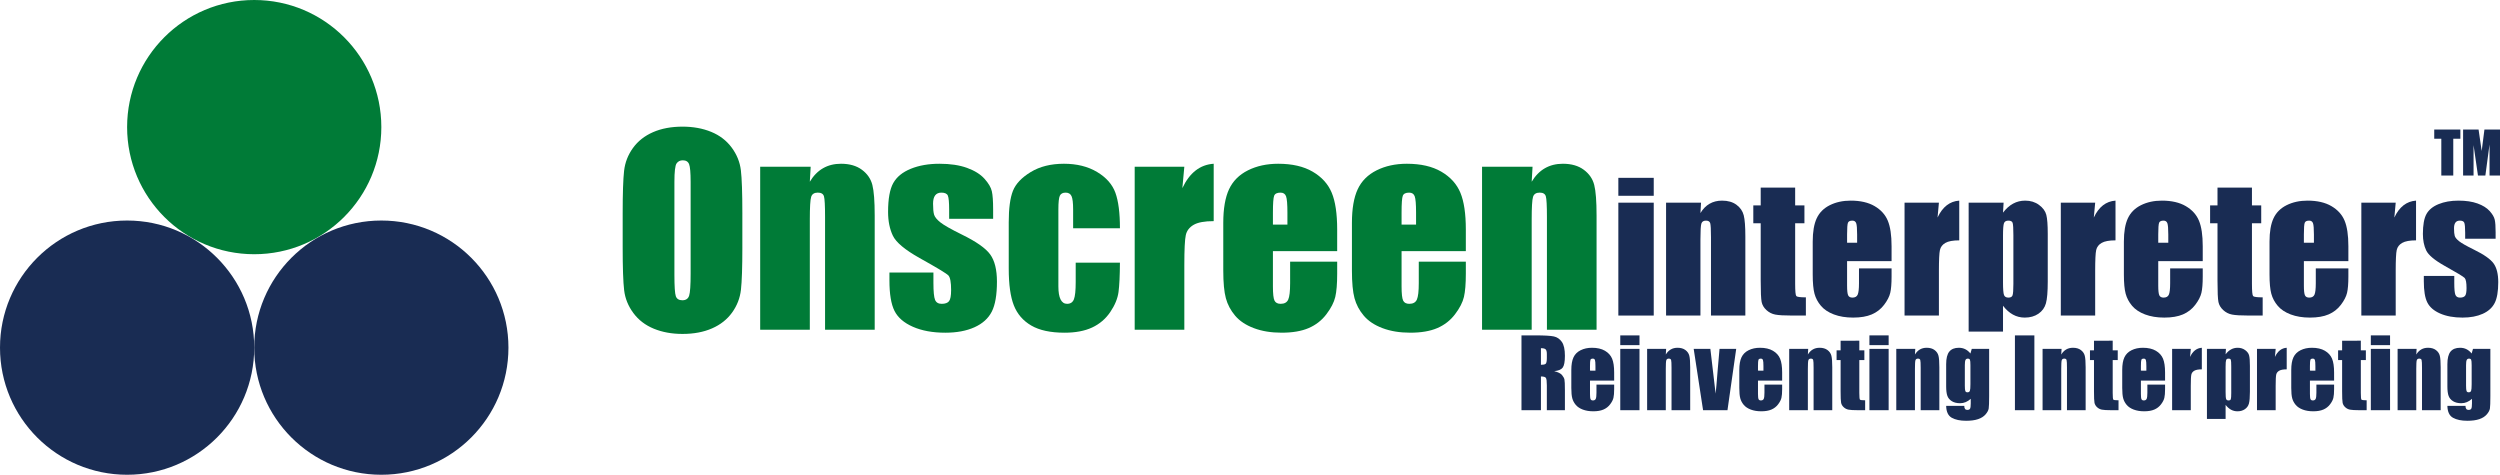 <?xml version="1.0" encoding="utf-8"?>
<!-- Generator: Adobe Illustrator 16.0.0, SVG Export Plug-In . SVG Version: 6.00 Build 0)  -->
<svg version="1.2" baseProfile="tiny" id="Capa_1" xmlns="http://www.w3.org/2000/svg" xmlns:xlink="http://www.w3.org/1999/xlink"
	 x="0px" y="0px" width="581.182px" height="110.367px" viewBox="0 0 581.182 110.367" xml:space="preserve">
<g>
	<path fill="#007B37" d="M172.578,57.492c0,4.646-0.11,7.936-0.329,9.869c-0.219,1.933-0.905,3.699-2.057,5.299
		c-1.152,1.6-2.709,2.828-4.67,3.684c-1.962,0.857-4.247,1.286-6.855,1.286c-2.476,0-4.699-0.405-6.67-1.214
		c-1.971-0.809-3.557-2.023-4.756-3.643c-1.2-1.617-1.914-3.379-2.143-5.283s-0.343-5.237-0.343-9.998V49.58
		c0-4.646,0.109-7.937,0.329-9.869c0.219-1.934,0.904-3.699,2.057-5.299c1.152-1.6,2.708-2.828,4.67-3.686
		c1.961-0.856,4.246-1.285,6.855-1.285c2.475,0,4.699,0.405,6.669,1.215c1.971,0.809,3.556,2.023,4.756,3.641
		c1.199,1.619,1.914,3.381,2.142,5.285s0.343,5.237,0.343,9.998V57.492z M160.552,42.295c0-2.15-0.119-3.527-0.357-4.127
		c-0.238-0.6-0.728-0.9-1.471-0.9c-0.628,0-1.109,0.244-1.442,0.729c-0.333,0.486-0.5,1.92-0.5,4.299v21.596
		c0,2.686,0.109,4.342,0.329,4.971c0.219,0.627,0.729,0.941,1.528,0.941c0.818,0,1.342-0.361,1.571-1.085s0.343-2.446,0.343-5.171
		V42.295z"/>
	<path fill="#007B37" d="M188.46,38.754l-0.2,3.492c0.838-1.393,1.861-2.438,3.071-3.134c1.209-0.696,2.604-1.044,4.185-1.044
		c1.98,0,3.599,0.467,4.856,1.399s2.066,2.109,2.428,3.528c0.362,1.418,0.543,3.784,0.543,7.098v26.564h-11.54v-26.25
		c0-2.609-0.086-4.199-0.257-4.771c-0.172-0.571-0.648-0.856-1.429-0.856c-0.819,0-1.333,0.328-1.542,0.984
		c-0.21,0.658-0.314,2.414-0.314,5.271v25.621h-11.54V38.754H188.46z"/>
	<path fill="#007B37" d="M230.877,50.865h-10.226v-2.057c0-1.752-0.1-2.861-0.3-3.328c-0.2-0.467-0.7-0.699-1.5-0.699
		c-0.647,0-1.133,0.214-1.457,0.643c-0.324,0.428-0.485,1.07-0.485,1.928c0,1.162,0.081,2.014,0.243,2.557
		c0.162,0.543,0.647,1.139,1.457,1.785c0.809,0.647,2.471,1.59,4.984,2.828c3.352,1.638,5.551,3.18,6.598,4.627
		s1.571,3.553,1.571,6.313c0,3.086-0.4,5.414-1.2,6.984c-0.8,1.571-2.138,2.781-4.013,3.628c-1.876,0.847-4.138,1.271-6.784,1.271
		c-2.933,0-5.441-0.457-7.527-1.371c-2.085-0.914-3.518-2.151-4.299-3.713c-0.781-1.561-1.171-3.923-1.171-7.084v-1.828h10.227
		v2.399c0,2.038,0.128,3.361,0.385,3.97c0.257,0.61,0.767,0.914,1.528,0.914c0.818,0,1.39-0.203,1.714-0.613
		c0.324-0.409,0.486-1.271,0.486-2.586c0-1.809-0.21-2.941-0.629-3.398c-0.438-0.457-2.675-1.809-6.712-4.057
		c-3.39-1.903-5.456-3.632-6.199-5.184c-0.742-1.553-1.114-3.395-1.114-5.527c0-3.027,0.4-5.261,1.2-6.699
		c0.8-1.438,2.157-2.546,4.07-3.327c1.914-0.78,4.137-1.171,6.67-1.171c2.514,0,4.651,0.318,6.413,0.957
		c1.761,0.638,3.114,1.48,4.056,2.527c0.943,1.048,1.514,2.02,1.714,2.914c0.2,0.895,0.3,2.295,0.3,4.199V50.865z"/>
	<path fill="#007B37" d="M260.356,53.064h-10.883v-4.371c0-1.522-0.124-2.556-0.371-3.099c-0.248-0.542-0.705-0.813-1.371-0.813
		c-0.667,0-1.114,0.238-1.343,0.713c-0.229,0.477-0.343,1.543-0.343,3.199v17.883c0,1.352,0.171,2.365,0.514,3.041
		c0.343,0.677,0.847,1.014,1.514,1.014c0.78,0,1.309-0.352,1.585-1.057c0.276-0.703,0.414-2.037,0.414-3.998v-4.514h10.283
		c-0.019,3.027-0.128,5.299-0.328,6.813c-0.2,1.514-0.838,3.066-1.914,4.656c-1.076,1.59-2.48,2.79-4.213,3.6
		c-1.733,0.809-3.875,1.213-6.427,1.213c-3.256,0-5.837-0.557-7.741-1.67c-1.905-1.115-3.252-2.676-4.042-4.686
		c-0.791-2.008-1.186-4.859-1.186-8.555v-10.77c0-3.217,0.324-5.645,0.971-7.283c0.647-1.638,2.028-3.1,4.142-4.385
		c2.113-1.285,4.685-1.928,7.712-1.928c3.009,0,5.58,0.639,7.713,1.914c2.132,1.275,3.551,2.885,4.256,4.826
		C260.003,46.752,260.356,49.504,260.356,53.064z"/>
	<path fill="#007B37" d="M275.324,38.754l-0.457,4.984c1.675-3.57,4.104-5.46,7.284-5.67v13.34c-2.114,0-3.667,0.285-4.656,0.856
		c-0.99,0.571-1.6,1.366-1.828,2.386c-0.229,1.019-0.343,3.365-0.343,7.041v14.967h-11.54V38.754H275.324z"/>
	<path fill="#007B37" d="M310.858,58.377h-14.939v8.199c0,1.713,0.123,2.818,0.371,3.313c0.248,0.496,0.724,0.742,1.429,0.742
		c0.876,0,1.461-0.328,1.757-0.984c0.295-0.657,0.442-1.928,0.442-3.814v-4.998h10.94v2.799c0,2.343-0.148,4.143-0.443,5.398
		c-0.295,1.258-0.985,2.6-2.07,4.028c-1.086,1.429-2.462,2.499-4.128,3.214c-1.667,0.714-3.756,1.07-6.27,1.07
		c-2.438,0-4.59-0.352-6.456-1.057c-1.866-0.704-3.318-1.671-4.356-2.898c-1.038-1.229-1.756-2.58-2.157-4.057
		c-0.399-1.476-0.6-3.623-0.6-6.441V51.836c0-3.313,0.447-5.927,1.343-7.841c0.895-1.913,2.361-3.38,4.398-4.399
		c2.037-1.018,4.38-1.527,7.027-1.527c3.236,0,5.908,0.613,8.012,1.842c2.104,1.229,3.58,2.857,4.428,4.885
		c0.848,2.028,1.271,4.881,1.271,8.555V58.377z M299.29,52.207v-2.77c0-1.962-0.105-3.229-0.314-3.8
		c-0.21-0.571-0.639-0.856-1.285-0.856c-0.801,0-1.296,0.242-1.486,0.729c-0.189,0.484-0.285,1.795-0.285,3.928v2.77H299.29z"/>
	<path fill="#007B37" d="M340.766,58.377h-14.939v8.199c0,1.713,0.124,2.818,0.371,3.313c0.247,0.496,0.724,0.742,1.429,0.742
		c0.875,0,1.461-0.328,1.756-0.984c0.295-0.657,0.443-1.928,0.443-3.814v-4.998h10.94v2.799c0,2.343-0.147,4.143-0.442,5.398
		c-0.296,1.258-0.986,2.6-2.071,4.028c-1.086,1.429-2.462,2.499-4.128,3.214c-1.666,0.714-3.756,1.07-6.27,1.07
		c-2.438,0-4.59-0.352-6.456-1.057c-1.866-0.704-3.318-1.671-4.356-2.898c-1.037-1.229-1.756-2.58-2.156-4.057
		c-0.399-1.476-0.6-3.623-0.6-6.441V51.836c0-3.313,0.447-5.927,1.343-7.841c0.895-1.913,2.36-3.38,4.398-4.399
		c2.038-1.018,4.38-1.527,7.027-1.527c3.237,0,5.907,0.613,8.013,1.842c2.104,1.229,3.579,2.857,4.427,4.885
		c0.847,2.028,1.271,4.881,1.271,8.555V58.377z M329.196,52.207v-2.77c0-1.962-0.104-3.229-0.313-3.8
		c-0.21-0.571-0.639-0.856-1.286-0.856c-0.799,0-1.295,0.242-1.484,0.729c-0.191,0.484-0.286,1.795-0.286,3.928v2.77H329.196z"/>
	<path fill="#007B37" d="M356.276,38.754l-0.201,3.492c0.838-1.393,1.861-2.438,3.07-3.134s2.605-1.044,4.186-1.044
		c1.98,0,3.6,0.467,4.855,1.399c1.258,0.933,2.066,2.109,2.428,3.528c0.361,1.418,0.543,3.784,0.543,7.098v26.564h-11.539v-26.25
		c0-2.609-0.086-4.199-0.258-4.771s-0.646-0.856-1.428-0.856c-0.818,0-1.334,0.328-1.543,0.984
		c-0.209,0.658-0.314,2.414-0.314,5.271v25.621h-11.539V38.754H356.276z"/>
</g>
<g>
	<path fill="#192C53" d="M384.449,41.342v4.173h-8.227v-4.173H384.449z M384.449,47.116v26.242h-8.227V47.116H384.449z"/>
	<path fill="#192C53" d="M395.444,47.116l-0.139,2.418c0.58-0.964,1.288-1.688,2.126-2.169c0.837-0.482,1.803-0.724,2.896-0.724
		c1.371,0,2.492,0.323,3.362,0.97c0.87,0.646,1.431,1.46,1.681,2.441c0.251,0.982,0.376,2.621,0.376,4.914v18.392h-7.989V55.185
		c0-1.806-0.06-2.907-0.178-3.302c-0.119-0.396-0.448-0.594-0.989-0.594c-0.566,0-0.923,0.228-1.067,0.682
		c-0.146,0.455-0.218,1.672-0.218,3.649v17.738h-7.989V47.116H395.444z"/>
	<path fill="#192C53" d="M417.325,43.616v4.133h2.156v4.153h-2.156v14.04c0,1.728,0.09,2.689,0.268,2.888
		c0.178,0.197,0.92,0.297,2.225,0.297v4.231h-3.224c-1.819,0-3.118-0.075-3.896-0.228c-0.778-0.151-1.463-0.501-2.057-1.048
		s-0.963-1.173-1.107-1.879c-0.146-0.705-0.218-2.363-0.218-4.974V51.902h-1.72v-4.153h1.72v-4.133H417.325z"/>
	<path fill="#192C53" d="M439.74,60.702h-10.343v5.676c0,1.187,0.086,1.951,0.257,2.294c0.172,0.343,0.501,0.514,0.989,0.514
		c0.606,0,1.012-0.227,1.216-0.682s0.307-1.335,0.307-2.641v-3.461h7.574v1.938c0,1.622-0.103,2.867-0.307,3.737
		c-0.205,0.87-0.683,1.8-1.434,2.789c-0.752,0.988-1.704,1.73-2.857,2.225c-1.154,0.494-2.601,0.741-4.341,0.741
		c-1.688,0-3.178-0.244-4.47-0.731c-1.292-0.488-2.297-1.157-3.016-2.008c-0.719-0.85-1.216-1.786-1.493-2.808
		c-0.276-1.021-0.415-2.509-0.415-4.46v-7.652c0-2.294,0.31-4.104,0.93-5.429c0.619-1.325,1.635-2.34,3.045-3.046
		c1.411-0.705,3.032-1.058,4.865-1.058c2.241,0,4.09,0.425,5.547,1.276c1.456,0.85,2.479,1.977,3.065,3.381
		c0.586,1.404,0.88,3.379,0.88,5.923V60.702z M431.731,56.431v-1.918c0-1.358-0.073-2.235-0.218-2.63
		c-0.146-0.396-0.442-0.594-0.89-0.594c-0.555,0-0.897,0.168-1.029,0.504s-0.197,1.243-0.197,2.72v1.918H431.731z"/>
	<path fill="#192C53" d="M450.745,47.116l-0.316,3.451c1.16-2.472,2.841-3.78,5.043-3.926v9.235c-1.464,0-2.538,0.197-3.224,0.594
		c-0.686,0.395-1.107,0.945-1.266,1.65s-0.237,2.33-0.237,4.875v10.362h-7.989V47.116H450.745z"/>
	<path fill="#192C53" d="M465.784,47.116l-0.139,2.319c0.712-0.938,1.496-1.639,2.354-2.1c0.856-0.463,1.793-0.694,2.808-0.694
		c1.239,0,2.311,0.333,3.214,0.999c0.902,0.666,1.467,1.434,1.69,2.304c0.225,0.87,0.336,2.347,0.336,4.43v11.055
		c0,2.386-0.142,4.083-0.425,5.092s-0.863,1.813-1.74,2.413s-1.935,0.899-3.174,0.899c-0.989,0-1.905-0.231-2.749-0.693
		s-1.615-1.149-2.313-2.061v6.017h-7.989V47.116H465.784z M468.059,54.75c0-1.622-0.06-2.604-0.179-2.947
		c-0.118-0.342-0.448-0.514-0.988-0.514c-0.527,0-0.867,0.197-1.019,0.594c-0.151,0.395-0.228,1.352-0.228,2.867v10.876
		c0,1.582,0.079,2.571,0.237,2.967s0.501,0.593,1.028,0.593c0.515,0,0.834-0.181,0.959-0.543c0.125-0.363,0.188-1.243,0.188-2.641
		V54.75z"/>
	<path fill="#192C53" d="M487.071,47.116l-0.316,3.451c1.16-2.472,2.841-3.78,5.043-3.926v9.235c-1.464,0-2.538,0.197-3.224,0.594
		c-0.686,0.395-1.107,0.945-1.266,1.65s-0.237,2.33-0.237,4.875v10.362h-7.989V47.116H487.071z"/>
	<path fill="#192C53" d="M512.077,60.702h-10.343v5.676c0,1.187,0.086,1.951,0.257,2.294c0.172,0.343,0.501,0.514,0.989,0.514
		c0.606,0,1.012-0.227,1.216-0.682s0.307-1.335,0.307-2.641v-3.461h7.574v1.938c0,1.622-0.103,2.867-0.307,3.737
		c-0.205,0.87-0.683,1.8-1.434,2.789c-0.752,0.988-1.704,1.73-2.857,2.225c-1.154,0.494-2.601,0.741-4.341,0.741
		c-1.688,0-3.178-0.244-4.47-0.731c-1.292-0.488-2.297-1.157-3.016-2.008c-0.719-0.85-1.216-1.786-1.493-2.808
		c-0.276-1.021-0.415-2.509-0.415-4.46v-7.652c0-2.294,0.31-4.104,0.93-5.429c0.619-1.325,1.635-2.34,3.045-3.046
		c1.411-0.705,3.032-1.058,4.865-1.058c2.241,0,4.09,0.425,5.547,1.276c1.456,0.85,2.479,1.977,3.065,3.381
		c0.586,1.404,0.88,3.379,0.88,5.923V60.702z M504.068,56.431v-1.918c0-1.358-0.073-2.235-0.218-2.63
		c-0.146-0.396-0.442-0.594-0.89-0.594c-0.555,0-0.897,0.168-1.029,0.504s-0.197,1.243-0.197,2.72v1.918H504.068z"/>
	<path fill="#192C53" d="M523.517,43.616v4.133h2.156v4.153h-2.156v14.04c0,1.728,0.09,2.689,0.268,2.888
		c0.178,0.197,0.92,0.297,2.225,0.297v4.231h-3.224c-1.819,0-3.118-0.075-3.896-0.228c-0.778-0.151-1.463-0.501-2.057-1.048
		s-0.963-1.173-1.107-1.879c-0.146-0.705-0.218-2.363-0.218-4.974V51.902h-1.72v-4.153h1.72v-4.133H523.517z"/>
	<path fill="#192C53" d="M545.933,60.702H535.59v5.676c0,1.187,0.086,1.951,0.257,2.294c0.172,0.343,0.501,0.514,0.989,0.514
		c0.606,0,1.012-0.227,1.216-0.682s0.307-1.335,0.307-2.641v-3.461h7.574v1.938c0,1.622-0.103,2.867-0.307,3.737
		c-0.205,0.87-0.683,1.8-1.434,2.789c-0.752,0.988-1.704,1.73-2.857,2.225c-1.154,0.494-2.601,0.741-4.341,0.741
		c-1.688,0-3.178-0.244-4.47-0.731c-1.292-0.488-2.297-1.157-3.016-2.008c-0.719-0.85-1.216-1.786-1.493-2.808
		c-0.276-1.021-0.415-2.509-0.415-4.46v-7.652c0-2.294,0.31-4.104,0.93-5.429c0.619-1.325,1.635-2.34,3.045-3.046
		c1.411-0.705,3.032-1.058,4.865-1.058c2.241,0,4.09,0.425,5.547,1.276c1.456,0.85,2.479,1.977,3.065,3.381
		c0.586,1.404,0.88,3.379,0.88,5.923V60.702z M537.924,56.431v-1.918c0-1.358-0.073-2.235-0.218-2.63
		c-0.146-0.396-0.442-0.594-0.89-0.594c-0.555,0-0.897,0.168-1.029,0.504s-0.197,1.243-0.197,2.72v1.918H537.924z"/>
	<path fill="#192C53" d="M556.937,47.116l-0.316,3.451c1.16-2.472,2.841-3.78,5.043-3.926v9.235c-1.464,0-2.538,0.197-3.224,0.594
		c-0.686,0.395-1.107,0.945-1.266,1.65s-0.237,2.33-0.237,4.875v10.362h-7.989V47.116H556.937z"/>
	<path fill="#192C53" d="M580.162,55.501h-7.079v-1.424c0-1.212-0.069-1.98-0.208-2.304c-0.139-0.322-0.484-0.484-1.038-0.484
		c-0.448,0-0.784,0.148-1.009,0.445c-0.224,0.297-0.336,0.741-0.336,1.334c0,0.805,0.056,1.395,0.168,1.771s0.448,0.788,1.009,1.235
		c0.561,0.449,1.71,1.102,3.45,1.958c2.32,1.134,3.844,2.202,4.568,3.204c0.726,1.002,1.088,2.459,1.088,4.37
		c0,2.136-0.277,3.747-0.83,4.835c-0.555,1.088-1.48,1.926-2.779,2.512c-1.298,0.586-2.864,0.88-4.696,0.88
		c-2.03,0-3.768-0.316-5.211-0.949s-2.436-1.489-2.976-2.571c-0.541-1.08-0.812-2.715-0.812-4.904v-1.266h7.08v1.662
		c0,1.41,0.089,2.326,0.267,2.748s0.53,0.633,1.059,0.633c0.566,0,0.962-0.141,1.186-0.425c0.225-0.284,0.337-0.88,0.337-1.79
		c0-1.252-0.146-2.037-0.436-2.354c-0.303-0.316-1.853-1.252-4.647-2.808c-2.347-1.318-3.776-2.515-4.291-3.589
		c-0.514-1.074-0.771-2.35-0.771-3.827c0-2.096,0.277-3.642,0.831-4.638c0.554-0.994,1.493-1.763,2.818-2.303
		c1.324-0.541,2.863-0.812,4.617-0.812c1.74,0,3.22,0.222,4.439,0.663s2.155,1.025,2.809,1.75c0.652,0.725,1.048,1.397,1.187,2.017
		c0.138,0.62,0.207,1.589,0.207,2.907V55.501z"/>
</g>
<g>
	<path fill="#192C53" d="M353.701,77.967h3.201c2.134,0,3.579,0.082,4.334,0.247c0.756,0.165,1.372,0.585,1.848,1.263
		c0.477,0.676,0.715,1.756,0.715,3.238c0,1.354-0.168,2.264-0.505,2.729c-0.337,0.466-0.999,0.745-1.987,0.838
		c0.896,0.223,1.497,0.52,1.805,0.892s0.5,0.714,0.574,1.026c0.076,0.311,0.113,1.169,0.113,2.572v4.587h-4.2v-5.779
		c0-0.931-0.073-1.507-0.22-1.729c-0.147-0.222-0.532-0.333-1.155-0.333v7.842h-4.522V77.967z M358.224,80.942v3.867
		c0.509,0,0.864-0.069,1.069-0.21c0.203-0.139,0.306-0.592,0.306-1.358v-0.956c0-0.551-0.099-0.913-0.296-1.085
		C359.106,81.028,358.746,80.942,358.224,80.942z"/>
	<path fill="#192C53" d="M375.25,88.483h-5.618v3.083c0,0.645,0.047,1.061,0.14,1.246c0.093,0.187,0.272,0.279,0.537,0.279
		c0.329,0,0.55-0.123,0.661-0.371c0.11-0.246,0.166-0.725,0.166-1.434v-1.88h4.114v1.053c0,0.881-0.056,1.558-0.167,2.03
		c-0.11,0.473-0.37,0.978-0.778,1.515s-0.926,0.94-1.552,1.208c-0.627,0.27-1.413,0.403-2.358,0.403
		c-0.917,0-1.726-0.133-2.428-0.397s-1.248-0.629-1.638-1.09c-0.391-0.463-0.661-0.971-0.812-1.525s-0.226-1.363-0.226-2.423v-4.157
		c0-1.246,0.168-2.229,0.505-2.949c0.337-0.719,0.888-1.271,1.654-1.654c0.767-0.383,1.647-0.574,2.643-0.574
		c1.218,0,2.222,0.23,3.013,0.693c0.792,0.461,1.347,1.074,1.666,1.836c0.318,0.764,0.478,1.836,0.478,3.218V88.483z
		 M370.899,86.163v-1.042c0-0.737-0.039-1.214-0.118-1.429s-0.24-0.322-0.483-0.322c-0.301,0-0.487,0.091-0.559,0.274
		c-0.071,0.182-0.107,0.675-0.107,1.477v1.042H370.899z"/>
	<path fill="#192C53" d="M381.137,77.967v2.267h-4.469v-2.267H381.137z M381.137,81.104v14.255h-4.469V81.104H381.137z"/>
	<path fill="#192C53" d="M387.329,81.104l-0.075,1.313c0.315-0.524,0.7-0.917,1.154-1.179c0.455-0.262,0.979-0.393,1.574-0.393
		c0.745,0,1.354,0.176,1.826,0.526s0.777,0.794,0.913,1.327s0.204,1.423,0.204,2.669v9.99h-4.34v-9.872
		c0-0.98-0.032-1.579-0.097-1.794s-0.243-0.322-0.537-0.322c-0.308,0-0.501,0.124-0.58,0.37c-0.079,0.248-0.118,0.908-0.118,1.982
		v9.636h-4.34V81.104H387.329z"/>
	<path fill="#192C53" d="M403.62,81.104l-2.03,14.255h-5.672l-2.181-14.255h3.876l1.222,10.409c0.095-0.766,0.258-2.631,0.489-5.595
		c0.122-1.654,0.263-3.26,0.421-4.814H403.62z"/>
	<path fill="#192C53" d="M414.303,88.483h-5.618v3.083c0,0.645,0.047,1.061,0.14,1.246c0.093,0.187,0.272,0.279,0.537,0.279
		c0.329,0,0.55-0.123,0.661-0.371c0.11-0.246,0.166-0.725,0.166-1.434v-1.88h4.114v1.053c0,0.881-0.056,1.558-0.167,2.03
		c-0.11,0.473-0.37,0.978-0.778,1.515s-0.926,0.94-1.552,1.208c-0.627,0.27-1.413,0.403-2.358,0.403
		c-0.917,0-1.726-0.133-2.428-0.397s-1.248-0.629-1.638-1.09c-0.391-0.463-0.661-0.971-0.812-1.525s-0.226-1.363-0.226-2.423v-4.157
		c0-1.246,0.168-2.229,0.505-2.949c0.337-0.719,0.888-1.271,1.654-1.654c0.767-0.383,1.647-0.574,2.643-0.574
		c1.218,0,2.222,0.23,3.013,0.693c0.792,0.461,1.347,1.074,1.666,1.836c0.318,0.764,0.478,1.836,0.478,3.218V88.483z
		 M409.952,86.163v-1.042c0-0.737-0.039-1.214-0.118-1.429s-0.24-0.322-0.483-0.322c-0.301,0-0.487,0.091-0.559,0.274
		c-0.071,0.182-0.107,0.675-0.107,1.477v1.042H409.952z"/>
	<path fill="#192C53" d="M420.355,81.104l-0.075,1.313c0.315-0.524,0.7-0.917,1.154-1.179c0.455-0.262,0.979-0.393,1.574-0.393
		c0.745,0,1.354,0.176,1.826,0.526s0.777,0.794,0.913,1.327s0.204,1.423,0.204,2.669v9.99h-4.34v-9.872
		c0-0.98-0.032-1.579-0.097-1.794s-0.243-0.322-0.537-0.322c-0.308,0-0.501,0.124-0.58,0.37c-0.079,0.248-0.118,0.908-0.118,1.982
		v9.636h-4.34V81.104H420.355z"/>
	<path fill="#192C53" d="M432.241,79.202v2.245h1.171v2.256h-1.171v7.627c0,0.938,0.049,1.461,0.145,1.568
		c0.098,0.107,0.5,0.161,1.209,0.161v2.299h-1.751c-0.988,0-1.693-0.041-2.116-0.124c-0.423-0.082-0.795-0.271-1.117-0.568
		s-0.522-0.638-0.602-1.021c-0.079-0.383-0.118-1.283-0.118-2.701v-7.24h-0.935v-2.256h0.935v-2.245H432.241z"/>
	<path fill="#192C53" d="M439.058,77.967v2.267h-4.469v-2.267H439.058z M439.058,81.104v14.255h-4.469V81.104H439.058z"/>
	<path fill="#192C53" d="M445.25,81.104l-0.075,1.313c0.315-0.524,0.7-0.917,1.154-1.179c0.455-0.262,0.979-0.393,1.574-0.393
		c0.745,0,1.354,0.176,1.826,0.526s0.777,0.794,0.913,1.327s0.204,1.423,0.204,2.669v9.99h-4.34v-9.872
		c0-0.98-0.032-1.579-0.097-1.794s-0.243-0.322-0.537-0.322c-0.308,0-0.501,0.124-0.58,0.37c-0.079,0.248-0.118,0.908-0.118,1.982
		v9.636h-4.34V81.104H445.25z"/>
	<path fill="#192C53" d="M462.421,81.104v10.979c0,1.482-0.034,2.44-0.102,2.873c-0.068,0.434-0.311,0.893-0.726,1.375
		c-0.415,0.484-0.993,0.853-1.735,1.107c-0.74,0.254-1.674,0.381-2.798,0.381c-1.382,0-2.492-0.234-3.33-0.703
		c-0.838-0.47-1.271-1.392-1.3-2.767h4.211c0,0.63,0.229,0.945,0.688,0.945c0.329,0,0.548-0.097,0.655-0.29s0.161-0.599,0.161-1.215
		v-1.076c-0.372,0.338-0.765,0.593-1.176,0.766c-0.412,0.172-0.844,0.258-1.295,0.258c-0.78,0-1.424-0.157-1.928-0.473
		c-0.506-0.314-0.851-0.729-1.037-1.24s-0.279-1.241-0.279-2.187v-5.178c0-1.354,0.243-2.327,0.73-2.922s1.229-0.892,2.224-0.892
		c0.544,0,1.04,0.111,1.487,0.334c0.448,0.223,0.848,0.557,1.198,1.001l0.312-1.077H462.421z M458.07,84.885
		c0-0.651-0.038-1.066-0.112-1.246c-0.076-0.179-0.242-0.269-0.5-0.269c-0.251,0-0.428,0.103-0.531,0.306
		c-0.104,0.205-0.156,0.607-0.156,1.209v4.791c0,0.638,0.039,1.051,0.118,1.24c0.079,0.19,0.243,0.285,0.494,0.285
		c0.286,0,0.473-0.114,0.559-0.344c0.086-0.229,0.129-0.748,0.129-1.558V84.885z"/>
	<path fill="#192C53" d="M472.938,77.967v17.392h-4.522V77.967H472.938z"/>
	<path fill="#192C53" d="M479.259,81.104l-0.075,1.313c0.315-0.524,0.7-0.917,1.154-1.179c0.455-0.262,0.979-0.393,1.574-0.393
		c0.745,0,1.354,0.176,1.826,0.526s0.777,0.794,0.913,1.327s0.204,1.423,0.204,2.669v9.99h-4.34v-9.872
		c0-0.98-0.032-1.579-0.097-1.794s-0.243-0.322-0.537-0.322c-0.308,0-0.501,0.124-0.58,0.37c-0.079,0.248-0.118,0.908-0.118,1.982
		v9.636h-4.34V81.104H479.259z"/>
	<path fill="#192C53" d="M491.145,79.202v2.245h1.171v2.256h-1.171v7.627c0,0.938,0.049,1.461,0.145,1.568
		c0.098,0.107,0.5,0.161,1.209,0.161v2.299h-1.751c-0.988,0-1.693-0.041-2.116-0.124c-0.423-0.082-0.795-0.271-1.117-0.568
		s-0.522-0.638-0.602-1.021c-0.079-0.383-0.118-1.283-0.118-2.701v-7.24h-0.935v-2.256h0.935v-2.245H491.145z"/>
	<path fill="#192C53" d="M503.321,88.483h-5.618v3.083c0,0.645,0.047,1.061,0.14,1.246c0.093,0.187,0.272,0.279,0.537,0.279
		c0.329,0,0.55-0.123,0.661-0.371c0.11-0.246,0.166-0.725,0.166-1.434v-1.88h4.114v1.053c0,0.881-0.056,1.558-0.167,2.03
		c-0.11,0.473-0.37,0.978-0.778,1.515s-0.926,0.94-1.552,1.208c-0.627,0.27-1.413,0.403-2.358,0.403
		c-0.917,0-1.726-0.133-2.428-0.397s-1.248-0.629-1.638-1.09c-0.391-0.463-0.661-0.971-0.812-1.525s-0.226-1.363-0.226-2.423v-4.157
		c0-1.246,0.168-2.229,0.505-2.949c0.337-0.719,0.888-1.271,1.654-1.654c0.767-0.383,1.647-0.574,2.643-0.574
		c1.218,0,2.222,0.23,3.013,0.693c0.792,0.461,1.347,1.074,1.666,1.836c0.318,0.764,0.478,1.836,0.478,3.218V88.483z
		 M498.971,86.163v-1.042c0-0.737-0.039-1.214-0.118-1.429s-0.24-0.322-0.483-0.322c-0.301,0-0.487,0.091-0.559,0.274
		c-0.071,0.182-0.107,0.675-0.107,1.477v1.042H498.971z"/>
	<path fill="#192C53" d="M509.299,81.104l-0.172,1.875c0.63-1.343,1.543-2.054,2.739-2.133v5.017c-0.795,0-1.379,0.107-1.751,0.322
		s-0.602,0.515-0.688,0.897s-0.129,1.266-0.129,2.647v5.629h-4.34V81.104H509.299z"/>
	<path fill="#192C53" d="M517.468,81.104l-0.075,1.26c0.387-0.51,0.813-0.89,1.278-1.141c0.466-0.252,0.974-0.377,1.525-0.377
		c0.673,0,1.255,0.182,1.745,0.543c0.491,0.361,0.797,0.778,0.919,1.251s0.183,1.274,0.183,2.406v6.005
		c0,1.297-0.077,2.219-0.23,2.766c-0.154,0.549-0.47,0.985-0.945,1.311c-0.477,0.326-1.052,0.489-1.725,0.489
		c-0.537,0-1.035-0.126-1.493-0.376c-0.458-0.252-0.877-0.625-1.257-1.12v3.269h-4.34V81.104H517.468z M518.703,85.25
		c0-0.881-0.032-1.414-0.097-1.601s-0.243-0.279-0.537-0.279c-0.286,0-0.471,0.107-0.554,0.322
		c-0.082,0.215-0.123,0.734-0.123,1.558v5.908c0,0.859,0.043,1.396,0.129,1.611s0.272,0.322,0.559,0.322
		c0.279,0,0.453-0.098,0.521-0.295c0.067-0.197,0.102-0.676,0.102-1.435V85.25z"/>
	<path fill="#192C53" d="M529.031,81.104l-0.172,1.875c0.63-1.343,1.543-2.054,2.739-2.133v5.017c-0.795,0-1.379,0.107-1.751,0.322
		s-0.602,0.515-0.688,0.897s-0.129,1.266-0.129,2.647v5.629h-4.34V81.104H529.031z"/>
	<path fill="#192C53" d="M542.615,88.483h-5.618v3.083c0,0.645,0.047,1.061,0.14,1.246c0.093,0.187,0.272,0.279,0.537,0.279
		c0.329,0,0.55-0.123,0.661-0.371c0.11-0.246,0.166-0.725,0.166-1.434v-1.88h4.114v1.053c0,0.881-0.056,1.558-0.167,2.03
		c-0.11,0.473-0.37,0.978-0.778,1.515s-0.926,0.94-1.552,1.208c-0.627,0.27-1.413,0.403-2.358,0.403
		c-0.917,0-1.726-0.133-2.428-0.397s-1.248-0.629-1.638-1.09c-0.391-0.463-0.661-0.971-0.812-1.525s-0.226-1.363-0.226-2.423v-4.157
		c0-1.246,0.168-2.229,0.505-2.949c0.337-0.719,0.888-1.271,1.654-1.654c0.767-0.383,1.647-0.574,2.643-0.574
		c1.218,0,2.222,0.23,3.013,0.693c0.792,0.461,1.347,1.074,1.666,1.836c0.318,0.764,0.478,1.836,0.478,3.218V88.483z
		 M538.265,86.163v-1.042c0-0.737-0.039-1.214-0.118-1.429s-0.24-0.322-0.483-0.322c-0.301,0-0.487,0.091-0.559,0.274
		c-0.071,0.182-0.107,0.675-0.107,1.477v1.042H538.265z"/>
	<path fill="#192C53" d="M548.829,79.202v2.245H550v2.256h-1.171v7.627c0,0.938,0.049,1.461,0.145,1.568
		c0.098,0.107,0.5,0.161,1.209,0.161v2.299h-1.751c-0.988,0-1.693-0.041-2.116-0.124c-0.423-0.082-0.795-0.271-1.117-0.568
		s-0.522-0.638-0.602-1.021c-0.079-0.383-0.118-1.283-0.118-2.701v-7.24h-0.935v-2.256h0.935v-2.245H548.829z"/>
	<path fill="#192C53" d="M555.623,77.967v2.267h-4.469v-2.267H555.623z M555.623,81.104v14.255h-4.469V81.104H555.623z"/>
	<path fill="#192C53" d="M561.794,81.104l-0.075,1.313c0.315-0.524,0.7-0.917,1.154-1.179c0.455-0.262,0.979-0.393,1.574-0.393
		c0.745,0,1.354,0.176,1.826,0.526s0.777,0.794,0.913,1.327s0.204,1.423,0.204,2.669v9.99h-4.34v-9.872
		c0-0.98-0.032-1.579-0.097-1.794s-0.243-0.322-0.537-0.322c-0.308,0-0.501,0.124-0.58,0.37c-0.079,0.248-0.118,0.908-0.118,1.982
		v9.636h-4.34V81.104H561.794z"/>
	<path fill="#192C53" d="M578.942,81.104v10.979c0,1.482-0.034,2.44-0.102,2.873c-0.068,0.434-0.311,0.893-0.726,1.375
		c-0.415,0.484-0.993,0.853-1.735,1.107c-0.74,0.254-1.674,0.381-2.798,0.381c-1.382,0-2.492-0.234-3.33-0.703
		c-0.838-0.47-1.271-1.392-1.3-2.767h4.211c0,0.63,0.229,0.945,0.688,0.945c0.329,0,0.548-0.097,0.655-0.29s0.161-0.599,0.161-1.215
		v-1.076c-0.372,0.338-0.765,0.593-1.176,0.766c-0.412,0.172-0.844,0.258-1.295,0.258c-0.78,0-1.424-0.157-1.928-0.473
		c-0.506-0.314-0.851-0.729-1.037-1.24s-0.279-1.241-0.279-2.187v-5.178c0-1.354,0.243-2.327,0.73-2.922s1.229-0.892,2.224-0.892
		c0.544,0,1.04,0.111,1.487,0.334c0.448,0.223,0.848,0.557,1.198,1.001l0.312-1.077H578.942z M574.592,84.885
		c0-0.651-0.038-1.066-0.112-1.246c-0.076-0.179-0.242-0.269-0.5-0.269c-0.251,0-0.428,0.103-0.531,0.306
		c-0.104,0.205-0.156,0.607-0.156,1.209v4.791c0,0.638,0.039,1.051,0.118,1.24c0.079,0.19,0.243,0.285,0.494,0.285
		c0.286,0,0.473-0.114,0.559-0.344c0.086-0.229,0.129-0.748,0.129-1.558V84.885z"/>
</g>
<g>
	<path fill="#192C53" d="M571.97,30.11v2.14h-1.651v8.552h-2.78V32.25h-1.645v-2.14H571.97z"/>
	<path fill="#192C53" d="M581.182,30.11v10.691h-2.43l-0.004-7.218l-0.967,7.218h-1.724l-1.021-7.053l-0.003,7.053h-2.431V30.11
		h3.598c0.106,0.643,0.217,1.4,0.33,2.272l0.395,2.72l0.639-4.992H581.182z"/>
</g>
<circle fill="#007B37" cx="59.1" cy="29.55" r="29.55"/>
<circle fill="#192C53" cx="29.55" cy="80.817" r="29.55"/>
<circle fill="#192C53" cx="88.649" cy="80.817" r="29.55"/>
</svg>
